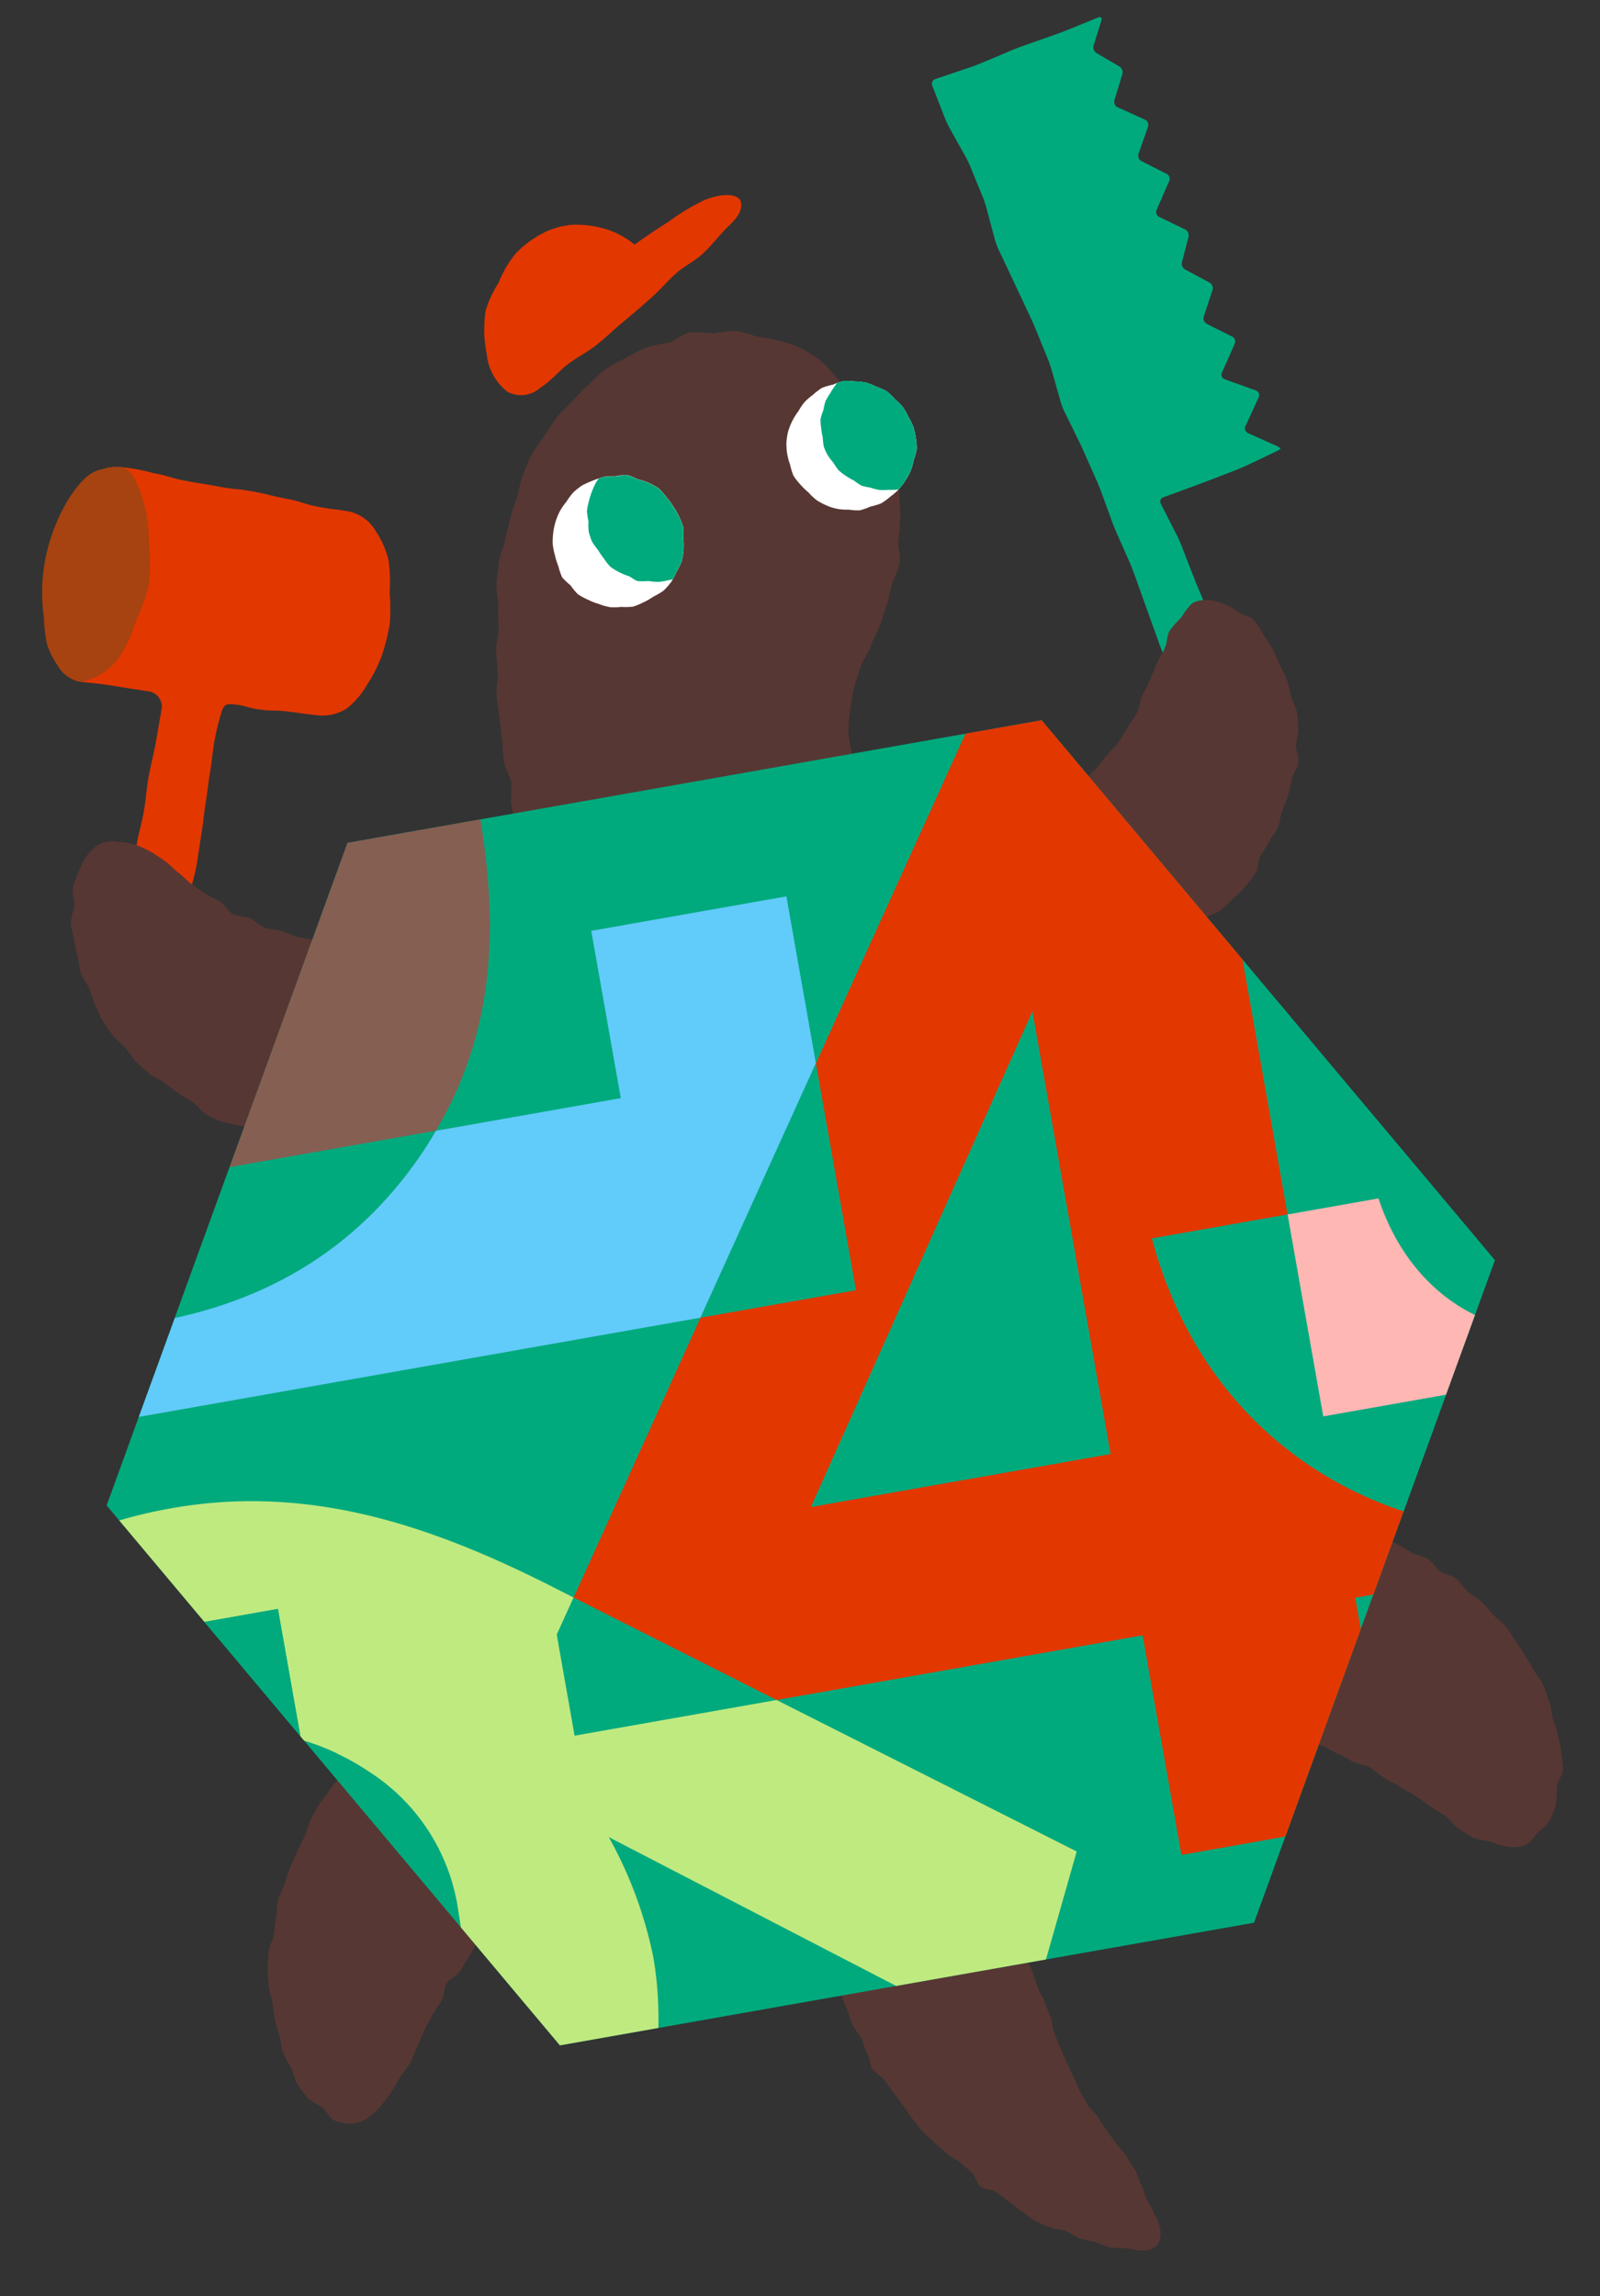 <svg xmlns="http://www.w3.org/2000/svg" xmlns:xlink="http://www.w3.org/1999/xlink" width="142.019" height="203.786" viewBox="0 0 142.019 203.786">
  <rect x="0" y="0" width="142.019" height="203.786" fill="#333333" stroke="none"/>
  <defs>
    <clipPath id="clip-path">
      <path id="パス_17725" data-name="パス 17725" d="M123.9,15.713a5.875,5.875,0,0,0-1.008.151,6.388,6.388,0,0,0-1,.244,6.035,6.035,0,0,0-.907.486,5.686,5.686,0,0,0-.745.7,5.884,5.884,0,0,0-.716.72,5.825,5.825,0,0,0-.547.857,5.683,5.683,0,0,0-.381.946,5.5,5.5,0,0,0-.221.992,5.723,5.723,0,0,0,.023,1.012,5.759,5.759,0,0,0,.13,1,6.419,6.419,0,0,0,.153,1.019,5.84,5.84,0,0,0,.613.83,5.847,5.847,0,0,0,.505.894,6,6,0,0,0,.805.64,6.086,6.086,0,0,0,.867.532,5.878,5.878,0,0,0,.917.449,2346.548,2346.548,0,0,1,2.031.317,5.938,5.938,0,0,0,1.006-.224,5.848,5.848,0,0,0,.958-.344,5.836,5.836,0,0,0,.965-.364,5.814,5.814,0,0,0,.807-.646,6.15,6.15,0,0,0,.625-.814,6,6,0,0,0,.609-.824,6.02,6.02,0,0,0,.329-.971,5.924,5.924,0,0,0,.159-1,5.942,5.942,0,0,0,.164-1.01,6.424,6.424,0,0,0-.211-1,5.569,5.569,0,0,0-.35-.948,5.745,5.745,0,0,0-.443-.907,6,6,0,0,0-.53-.876,5.963,5.963,0,0,0-.8-.64,6.062,6.062,0,0,0-.89-.486,6.027,6.027,0,0,0-.878-.54,2,2,0,0,0-.611-.056,3.129,3.129,0,0,1-.42-.017,7.014,7.014,0,0,0-.936-.126l-.075,0" transform="translate(-118.362 -15.711)" fill="none"/>
    </clipPath>
    <clipPath id="clip-path-2">
      <path id="パス_17728" data-name="パス 17728" d="M133.994,13.6a5.845,5.845,0,0,0-1,.112,5.935,5.935,0,0,0-.888.466,5.619,5.619,0,0,0-.849.509,5.444,5.444,0,0,0-.687.712,5.728,5.728,0,0,0-.667.735,6.131,6.131,0,0,0-.526.853,5.832,5.832,0,0,0-.327.954,5.94,5.94,0,0,0-.108,1,5.812,5.812,0,0,0,.087,1,5.693,5.693,0,0,0,.124,1,5.794,5.794,0,0,0,.47.89,5.746,5.746,0,0,0,.578.805,5.867,5.867,0,0,0,.592.8,5.555,5.555,0,0,0,1.675,1.081,5.622,5.622,0,0,0,.969.242,5.683,5.683,0,0,0,.975.24,5.957,5.957,0,0,0,.99-.168,5.754,5.754,0,0,0,.992-.114,5.376,5.376,0,0,0,.894-.445,4.642,4.642,0,0,0,1.575-1.184,5.8,5.8,0,0,0,.617-.772,5.633,5.633,0,0,0,.429-.894,5.776,5.776,0,0,0,.429-.909,5.909,5.909,0,0,0,.091-1,5.569,5.569,0,0,0-.052-1,5.5,5.5,0,0,0-.282-.954,5.718,5.718,0,0,0-.327-.934,5.571,5.571,0,0,0-.576-.805,5.49,5.49,0,0,0-.582-.812,5.822,5.822,0,0,0-.832-.555,5.618,5.618,0,0,0-.849-.526,5.648,5.648,0,0,0-.958-.277,5.712,5.712,0,0,0-.985-.207l-.056,0a7.894,7.894,0,0,0-.938.153" transform="translate(-128.942 -13.448)" fill="none"/>
    </clipPath>
    <clipPath id="clip-path-3">
      <path id="パス_17753" data-name="パス 17753" d="M123.651,29.245,92.373,83.417l31.278,54.172H186.2l31.278-54.172L186.2,29.245Z" transform="translate(-92.373 -29.245)" fill="none"/>
    </clipPath>
  </defs>
  <g id="character" transform="matrix(0.985, -0.174, 0.174, 0.985, -101.483, 36.687)">
    <g id="グループ_681" data-name="グループ 681" transform="translate(98.213 0)">
      <g id="グループ_692" data-name="グループ 692">
        <path id="パス_17713" data-name="パス 17713" d="M152.679,3.1a.615.615,0,0,1-.143-.712L153.6.327c.116-.228.008-.368-.242-.315l-2.948.631c-.251.054-.66.132-.913.174l-3.116.513c-.253.041-.662.12-.911.176l-3.087.7c-.248.058-.658.135-.911.172l-3.289.5a.44.44,0,0,0-.368.524l.609,3.053a8.254,8.254,0,0,0,.242.894l.977,2.815c.083.24.195.642.248.892l.627,2.886a9.157,9.157,0,0,1,.139.917l.257,2.969a6.462,6.462,0,0,0,.164.911l.78,2.855c.068.246.178.65.244.9l.77,2.855c.066.246.164.652.217.9l.623,2.888c.054.25.118.662.145.917l.3,2.96a5.873,5.873,0,0,0,.176.909l.822,2.836c.07.246.18.65.24.9l.712,2.873c.06.246.147.656.193.907l.515,2.907c.046.253.132.66.193.909l.706,2.871c.062.248.147.656.19.909l.5,2.921c.043.25.114.662.157.915l.5,2.915c.043.25.126.66.184.909l.679,2.886c.058.248.164.652.232.9l.8,2.867c.068.246.166.652.215.9l.561,2.828a.478.478,0,0,0,.547.375l3.573-.629a.473.473,0,0,0,.381-.54l-.5-2.989c-.043-.25-.124-.66-.182-.909l-.7-3.033c-.058-.248-.139-.658-.178-.911l-.489-3.072c-.039-.253-.12-.662-.178-.911L153.3,51.41c-.058-.248-.145-.656-.195-.907l-.607-3.064c-.05-.25-.151-.654-.226-.9l-.936-3.076a.4.4,0,0,1,.323-.524l2.989-.532c.25-.043.662-.12.913-.17l2.9-.565c.25-.05.656-.145.9-.211l2.855-.783c.246-.068.441-.159.433-.2a1.481,1.481,0,0,0-.4-.344l-2.2-1.491a.461.461,0,0,1-.122-.642l1.617-2.345a.425.425,0,0,0-.141-.615l-2.563-1.468a.428.428,0,0,1-.143-.617l1.569-2.329a.493.493,0,0,0-.112-.662l-2.023-1.505a.556.556,0,0,1-.153-.687l1.174-2.18a.574.574,0,0,0-.145-.7l-1.921-1.513a.616.616,0,0,1-.17-.708l.965-2.1a.588.588,0,0,0-.182-.694l-2.074-1.5a.488.488,0,0,1-.12-.658l1.546-2.325a.5.5,0,0,0-.114-.665l-2.006-1.505a.544.544,0,0,1-.143-.683l1.25-2.213a.518.518,0,0,0-.155-.667l-2.194-1.5a.542.542,0,0,1-.174-.675l1.093-2.157a.617.617,0,0,0-.143-.714Z" transform="translate(-49.594 0)" fill="#00aa7d"/>
        <path id="パス_17714" data-name="パス 17714" d="M123.947,19.247c-1.391-.559-1.43-.453-2.834-.981s-1.339-.7-2.745-1.232-1.381-.607-2.786-1.137-1.451-.406-2.857-.938-1.422-.495-2.832-1.023-1.358-.673-2.768-1.2a17.066,17.066,0,0,0-2.838-1.047.53.53,0,0,0-.615.611,9.539,9.539,0,0,1,.627,1.9,14.3,14.3,0,0,1-.2,2.488,17.037,17.037,0,0,1-.137,2.49,20.451,20.451,0,0,1-.716,2.4,19.456,19.456,0,0,1-1.385,2.944,16.561,16.561,0,0,1-1.793,2.708,9.486,9.486,0,0,1-2.532,2c-.193.112-.445.468-.012.621.176.062,1.54.4,2.942.9,1.076.387,2.217.754,2.913,1a1.362,1.362,0,0,1,.783,1.855c-.081.224-.474,1.317-1.031,2.853-.306.838-.754,1.782-1.13,2.817-.335.921-.58,1.929-.934,2.9s-.822,1.9-1.157,2.822c-.379,1.045-.741,2.023-1.05,2.865-.617,1.7-2.1,1.878-1.01,2.923.975.94,1.3.464,2.579.917s1.226,1.041,2.577,1,.323-1.166.859-2.693c.259-.739.708-1.546,1.035-2.476.282-.805.559-1.669.865-2.542.3-.843.526-1.727.824-2.569.308-.874.551-1.758.838-2.561.331-.934.567-1.824.832-2.565a21.587,21.587,0,0,1,1.058-2.463c.327-.683.518-.853,1.19-.669,1.2.329,1.145.534,2.337.9s1.24.232,2.435.607,1.188.385,2.389.741a3.952,3.952,0,0,0,2.762-.135,7.543,7.543,0,0,0,2.176-1.824,12.4,12.4,0,0,0,1.693-2.281,18.229,18.229,0,0,0,1.157-2.6,16.56,16.56,0,0,0,.478-2.778,13.93,13.93,0,0,0,.4-2.776,7.983,7.983,0,0,0-.644-2.726,3.692,3.692,0,0,0-1.747-2.035" transform="translate(-92.951 12.494)" fill="#e33700"/>
        <path id="パス_17715" data-name="パス 17715" d="M137.413,40.095c.526-.114,1.252-.052,1.733-.211a14.177,14.177,0,0,0,1.5-.507,13.478,13.478,0,0,0,1.344-.838,14.223,14.223,0,0,0,1.18-1.041c.414-.327.869-.6,1.24-.954s.708-.772,1.047-1.163.749-.743,1.062-1.155.437-.977.727-1.4.65-.828.925-1.261c.288-.449.565-.892.836-1.323.288-.455.679-.824.958-1.242.3-.453.375-1.05.681-1.443a9.7,9.7,0,0,1,1.246-.994,5.876,5.876,0,0,1,1.163-1.068,2.492,2.492,0,0,1,1.507,0,3.684,3.684,0,0,1,1.323.592,6.2,6.2,0,0,1,1.114.946c.331.333.921.495,1.226.925a13.572,13.572,0,0,1,.578,1.414,12.754,12.754,0,0,1,.576,1.373,14.033,14.033,0,0,1,.35,1.445,13.819,13.819,0,0,1,.4,1.433c.077.482.1.969.126,1.48.029.489.267.981.25,1.493-.017.489-.052,1-.116,1.5-.06.484-.354.94-.462,1.441-.1.478.083,1.045-.066,1.534-.145.468-.627.83-.816,1.306-.18.455-.362.911-.586,1.37-.213.441-.493.845-.749,1.288-.244.424-.352.938-.636,1.364-.273.406-.689.716-1,1.124-.3.389-.638.743-.971,1.132-.317.373-.337,1.027-.691,1.4-.377.4-.778.751-1.145,1.07a11.391,11.391,0,0,1-1.308.865,9.42,9.42,0,0,1-1.327.853,6.377,6.377,0,0,1-1.555.294,5.151,5.151,0,0,1-1.524-.224,5.781,5.781,0,0,1-1.544-.135,7.452,7.452,0,0,1-1.368-.754,10.008,10.008,0,0,1-1.186-1.012,14.487,14.487,0,0,1-.992-1.2c-.323-.4-.58-.847-.874-1.275s-.636-.82-.9-1.261-.563-.882-.8-1.331c-.244-.472-.607-.88-.816-1.331-.228-.5-.439-.983-.621-1.428-.219-.536-.025-1.174-.178-1.592-.327-.9-1.23-.814-.869-1.5" transform="translate(-50.102 27.145)" fill="#573733"/>
        <path id="パス_17716" data-name="パス 17716" d="M119.235,39.516a13.535,13.535,0,0,1-1.447-.091,14.287,14.287,0,0,1-1.511-.253,13.809,13.809,0,0,1-1.447-.491,14.286,14.286,0,0,1-1.31-.791c-.464-.224-1-.273-1.433-.536s-.72-.743-1.124-1.043-1.056-.306-1.439-.633-.551-.915-.915-1.263-.845-.6-1.192-.954-.737-.716-1.079-1.081-.621-.826-.961-1.186c-.358-.381-.619-.843-.965-1.188-.375-.373-.749-.737-1.118-1.052a9.809,9.809,0,0,0-1.275-.869,5.486,5.486,0,0,0-1.451-.491,2.631,2.631,0,0,0-1.551-.118,3.942,3.942,0,0,0-1.352.83,6.354,6.354,0,0,0-.948,1.246,8.742,8.742,0,0,0-.768,1.358c-.186.451-.021,1.045-.155,1.567a11.738,11.738,0,0,0-.578,1.449c-.066.491.035,1.016.021,1.546-.014.5.014,1.006.05,1.532.035.5-.027,1.023.058,1.542.079.495.358.956.486,1.468.122.486.093,1.027.261,1.526.159.474.209,1.014.414,1.5.2.462.42.94.66,1.408.23.445.633.816.9,1.267.259.431.42.944.72,1.375.286.414.627.809.952,1.223.311.4.828.629,1.176,1.023s.677.749,1.043,1.124.764.665,1.149,1.021c.368.342.551.909.952,1.246a5.417,5.417,0,0,0,1.273.89,9.257,9.257,0,0,0,2.138.814,4.66,4.66,0,0,0,1.462-.412c.458-.155.352-.878.8-1.153a10.836,10.836,0,0,0,1.2-.919,14.649,14.649,0,0,0,1.174-.967c.344-.352.524-.869.855-1.261s.693-.727,1-1.132.6-.812.882-1.226.673-.774.94-1.194.308-1.006.559-1.43c.267-.449.737-.762.971-1.184.261-.47.342-1,.559-1.418.263-.505.673-.869.861-1.259.414-.845.859-.7.495-1.358" transform="translate(-95.194 29.32)" fill="#573733"/>
        <path id="パス_17717" data-name="パス 17717" d="M117.592,11.1A9.791,9.791,0,0,1,119.137,8.9a9.737,9.737,0,0,1,1.946-2.292,9.217,9.217,0,0,1,2.542-1.31,6.756,6.756,0,0,1,2.89-.321,9.2,9.2,0,0,1,2.795.869,7.655,7.655,0,0,1,2.3,1.82c1.168-.571,2.25-1.037,3.358-1.491a18.812,18.812,0,0,1,3.5-1.337c1.981-.391,3.225.1,3.085.946-.135.812-.795,1.275-1.476,1.737-.863.586-1.735,1.4-2.613,1.969s-1.82.8-2.708,1.35-1.739,1.275-2.637,1.809-1.791,1.079-2.7,1.594-1.776,1.112-2.7,1.609-1.894.772-2.824,1.252c-.733.379-1.735,1.2-2.762,1.633a2.571,2.571,0,0,1-2.913-.186A4.826,4.826,0,0,1,117,14.978a11.081,11.081,0,0,1,.588-3.879" transform="translate(-71.854 5.035)" fill="#e33700"/>
        <path id="パス_17718" data-name="パス 17718" d="M106.054,22.65a17.793,17.793,0,0,0,.689-3.6,15.2,15.2,0,0,0,.224-3.445c-.219-1.9-.371-3.424-1.58-3.855a3.767,3.767,0,0,0-1.058-.126,4.7,4.7,0,0,0-.557.056c-1.159,0-2.236.849-3.439,2.176a16.3,16.3,0,0,0-3.093,5.405,15.651,15.651,0,0,0-.809,4.449,15.1,15.1,0,0,0-.149,2.321,6.932,6.932,0,0,0,.6,2.083,2.927,2.927,0,0,0,1.536,1.718,2.18,2.18,0,0,0,.4.1,2.919,2.919,0,0,0,.437-.052,5.391,5.391,0,0,0,3.658-2.1,12.58,12.58,0,0,0,1.5-2.325,17.061,17.061,0,0,0,1.64-2.805" transform="translate(-94.049 12.432)" fill="#a64310"/>
        <path id="パス_17719" data-name="パス 17719" d="M120.108,88.626c.1.466.18.925.294,1.379s.11.948.24,1.4.412.861.557,1.306.116.961.277,1.4.041,1.008.217,1.441.7.739.89,1.166.41.853.617,1.273.408.855.629,1.267.373.88.609,1.284.422.859.673,1.252.6.743.869,1.128.6.737.882,1.112.72.638,1.012,1,.6.729.9,1.081.244,1.062.563,1.4.975.383,1.306.712.615.729.956,1.043.617.741.971,1.041.638.739,1,1.023c.383.3.811.528,1.186.793.4.284.95.308,1.335.555.414.265.731.648,1.126.874.429.246.894.373,1.3.571.451.222.826.538,1.236.7a11,11,0,0,0,1.391.3,9.205,9.205,0,0,0,1.352.462,2.009,2.009,0,0,0,1.447-.306,2.29,2.29,0,0,0,.435-1.375,4.964,4.964,0,0,0-.292-1.356,11.491,11.491,0,0,0-.41-1.325c-.141-.414-.093-.927-.282-1.4-.168-.412-.122-.944-.317-1.4-.176-.414-.333-.861-.528-1.31-.18-.418-.476-.8-.667-1.25-.178-.42-.458-.814-.642-1.263-.174-.424-.377-.851-.553-1.3-.168-.429-.542-.793-.71-1.246-.159-.433-.317-.882-.474-1.337-.151-.437-.209-.917-.356-1.375-.141-.441-.238-.907-.373-1.368-.128-.445-.207-.913-.329-1.377s-.195-.915-.3-1.383c-.106-.451.021-.958-.077-1.426s-.182-.911-.267-1.381-.313-.894-.383-1.366-.157-.921-.215-1.4-.317-.909-.362-1.385-.019-.94-.05-1.418-.25-.929-.269-1.406.273-.95.265-1.428a6.692,6.692,0,0,0-.114-1.428,7.455,7.455,0,0,0-.474-1.354,8.782,8.782,0,0,0-.665-1.275c-.263-.385-.818-.547-1.141-.9a10.642,10.642,0,0,0-.942-1.039c-.358-.3-.578-.809-.975-1.07a13.263,13.263,0,0,0-1.341-.526,12.956,12.956,0,0,0-1.273-.627,12.821,12.821,0,0,0-1.319-.592c-.464-.11-1,.193-1.464.149s-.948-.42-1.414-.391-.869.557-1.321.673a6.532,6.532,0,0,0-1.379.269,5.921,5.921,0,0,0-1.118.84,5.991,5.991,0,0,0-1.041.95,7.569,7.569,0,0,0-.565,1.294,7.928,7.928,0,0,0-.633,1.265,11.792,11.792,0,0,0-.118,1.414,13.231,13.231,0,0,0-.106,1.4c-.014.449-.019.909,0,1.4.021.451.087.909.143,1.4.05.451.186.9.269,1.381.077.451.2.9.3,1.375" transform="translate(-69.313 80.221)" fill="#573733"/>
        <path id="パス_17720" data-name="パス 17720" d="M138.248,82.144c.538.012,1.041.072,1.551.128.534.058,1.025.267,1.528.368.526.106,1.062.089,1.557.236.511.153,1.081.137,1.561.329s.987.422,1.449.654.832.691,1.275.961.826.652,1.252.952.977.451,1.383.776.706.8,1.1,1.143.843.642,1.217,1,.83.665,1.2,1.027.756.745,1.12,1.11.789.708,1.155,1.064c.389.377.569.952.948,1.292.408.362.772.766,1.174,1.068a10.048,10.048,0,0,0,1.48.621,6.8,6.8,0,0,0,1.4.71,3.243,3.243,0,0,0,1.563.139c.474-.114.841-.573,1.275-.9a5.615,5.615,0,0,0,1.267-.9,8.57,8.57,0,0,0,.787-1.341,12.5,12.5,0,0,0,.327-1.517c.157-.464.691-.853.8-1.373.1-.482.075-1.023.126-1.548.046-.493-.037-1.016-.039-1.542,0-.5-.132-1-.18-1.522-.046-.495.033-1.021-.058-1.536-.087-.491-.126-1.012-.259-1.519-.124-.482-.414-.934-.582-1.428q-.239-.708-.54-1.43c-.193-.462-.381-.936-.615-1.4-.221-.447-.35-.963-.613-1.416-.25-.433-.631-.8-.919-1.236-.275-.418-.511-.88-.82-1.3s-.718-.725-1.05-1.126-.47-.936-.82-1.321-.923-.52-1.29-.89-.513-.927-.9-1.281-.93-.478-1.327-.816c-.381-.327-.758-.667-1.168-.99a5.961,5.961,0,0,0-1.283-.762,4.867,4.867,0,0,0-1.418-.466,5.357,5.357,0,0,0-1.546-.182,7.061,7.061,0,0,0-1.387.7,9.232,9.232,0,0,0-1.464.522c-.408.275-.538.942-.934,1.281-.375.321-.99.4-1.352.774s-.557.857-.89,1.246-.611.8-.921,1.2-.7.737-1,1.151-.7.76-.975,1.18-.561.861-.82,1.286c-.269.443-.47.919-.714,1.346-.261.46-.356.99-.584,1.416-.257.476-.667.838-.878,1.257-.261.511-.495.971-.681,1.36-.408.857-.853.785-.468,1.439" transform="translate(-49.277 70.581)" fill="#573733"/>
        <path id="パス_17721" data-name="パス 17721" d="M123.02,83.285c-.518.1-1.037.211-1.522.342-.505.137-1.048.141-1.522.311-.491.178-.876.6-1.331.812-.474.217-1.064.2-1.5.453s-.671.869-1.089,1.157-1.048.315-1.443.633-.646.83-1.019,1.176-.656.791-1.008,1.159-1.029.458-1.362.843-.381,1.027-.7,1.424-.739.731-1.043,1.137-.652.805-.948,1.213-.551.882-.847,1.288c-.311.424-.547.89-.849,1.29-.319.42-.774.716-1.093,1.1-.34.408-.66.8-1.006,1.155a10.962,10.962,0,0,1-1.114,1.054,6.98,6.98,0,0,1-1.286.851,2.874,2.874,0,0,1-1.54.29,3.786,3.786,0,0,1-1.5-.538c-.393-.257-.5-.911-.863-1.323-.317-.358-.828-.6-1.108-1.062a11.022,11.022,0,0,1-.714-1.36c-.193-.449-.128-1.008-.282-1.517a14.952,14.952,0,0,1-.472-1.445c-.1-.486,0-1-.05-1.526-.054-.495-.145-.981-.157-1.507-.012-.5.019-.992.048-1.513.025-.5-.116-1.014-.052-1.532.062-.5.058-1.014.157-1.526.1-.491.222-.99.356-1.493.128-.484.557-.882.72-1.377.157-.474.261-.967.455-1.449.186-.466.2-1.01.424-1.48.211-.453.569-.843.816-1.3s.46-.9.729-1.341c.259-.429.567-.832.857-1.263s.582-.818.892-1.236c.3-.4.441-.936.768-1.339s.613-.812.956-1.2.747-.694,1.105-1.068.735-.7,1.108-1.058.834-.588,1.217-.936.646-.8,1.041-1.134a8.007,8.007,0,0,1,1.192-1.081,5.2,5.2,0,0,1,1.557-.5,4.726,4.726,0,0,1,1.586.313,5.551,5.551,0,0,1,1.4.656,8.042,8.042,0,0,1,1.433.665,13.317,13.317,0,0,1,1.019,1.2c.354.364.77.691,1.105,1.108.321.4.725.758,1.027,1.19s.592.865.872,1.31.6.867.855,1.321.213,1.081.451,1.538.4.975.621,1.433c.236.489.76.822.965,1.277.228.507.3,1.048.491,1.495.228.544.294,1.085.455,1.5.354.909,1.089.712.739,1.412" transform="translate(-94.721 71.539)" fill="#573733"/>
        <path id="パス_17722" data-name="パス 17722" d="M115.449,58.541c-.669-.72-.259-.669-.368-1.913-.05-.553.2-1.234.151-1.983-.041-.6-.008-1.255-.043-1.96-.031-.617-.433-1.259-.453-1.948-.019-.627-.043-1.288-.05-1.967-.008-.636.315-1.292.321-1.965.006-.642-.335-1.3-.317-1.973.019-.644.157-1.3.19-1.96.033-.646.058-1.3.108-1.965s.031-1.31.1-1.967.36-1.277.443-1.929.1-1.308.2-1.956.426-1.252.549-1.9.18-1.3.327-1.934.008-1.352.178-1.981.354-1.275.553-1.9.636-1.176.867-1.782.52-1.2.789-1.8.6-1.166.907-1.737.476-1.244.828-1.789.662-1.157,1.062-1.669a19.421,19.421,0,0,1,1.381-1.418c.48-.5.913-1.035,1.408-1.476.518-.46,1.1-.824,1.635-1.221.553-.414,1.1-.83,1.662-1.178.588-.362,1.13-.809,1.727-1.1a19.018,19.018,0,0,1,1.94-.667,18.5,18.5,0,0,1,1.946-.613,17.351,17.351,0,0,1,2.045-.062c.681-.083,1.331-.576,2-.578a16.773,16.773,0,0,1,2.016.449,16.358,16.358,0,0,1,2.052.112,15.831,15.831,0,0,1,1.853.888,11.863,11.863,0,0,1,3.7,1.735,15.514,15.514,0,0,1,1.5,1.408,16.36,16.36,0,0,1,1.1,1.735,15.541,15.541,0,0,1,1.079,1.691A16.123,16.123,0,0,1,151.888,20a16.923,16.923,0,0,1,.961,1.822,20.337,20.337,0,0,1,.106,2.07c.122.677.486,1.294.538,1.923a16.942,16.942,0,0,1-.157,1.987,16.064,16.064,0,0,1-.265,1.948,15.89,15.89,0,0,1-.5,1.89c-.176.646.01,1.4-.226,2s-.7,1.143-.994,1.729-.5,1.23-.826,1.8-.619,1.172-.956,1.735-.766,1.079-1.1,1.644-.861,1.031-1.176,1.611-.623,1.176-.9,1.776-.458,1.248-.671,1.878a16.774,16.774,0,0,0-.5,1.923,16.893,16.893,0,0,0,.017,1.991,14.755,14.755,0,0,0-.383,1.971c.033.629.515,1.236.627,1.915a5.932,5.932,0,0,1-.337,2.025,4.223,4.223,0,0,1-.716,1.805,5.368,5.368,0,0,1-1.267,1.573,8.883,8.883,0,0,1-1.8,1,17.412,17.412,0,0,1-2.054.155,18.963,18.963,0,0,1-1.923.714c-.648.077-1.339.006-2.025.041-.658.033-1.335-.029-2.016-.029-.665,0-1.337-.025-2.012-.052s-1.331-.215-2-.265-1.362.118-2.023.052c-.679-.068-1.317-.408-1.971-.491-.683-.085-1.4.195-2.045.1-.691-.1-1.306-.532-1.938-.638-.708-.118-1.408-.033-2.018-.147-.747-.139-1.435-.166-2-.279-1.234-.255-1.211.1-1.9-.638" transform="translate(-74.336 10.978)" fill="#573733"/>
        <path id="パス_17723" data-name="パス 17723" d="M129.835,20.3a6.036,6.036,0,0,1,.209,1,5.77,5.77,0,0,1-.161,1.01,5.722,5.722,0,0,1-.159,1,6.02,6.02,0,0,1-.329.971,6,6,0,0,1-.609.824,5.978,5.978,0,0,1-.625.814,5.939,5.939,0,0,1-.807.646,5.831,5.831,0,0,1-.965.362,5.779,5.779,0,0,1-.956.346,5.96,5.96,0,0,1-1.008.224,5.88,5.88,0,0,1-1.021-.159,5.643,5.643,0,0,1-1.01-.157,5.71,5.71,0,0,1-.917-.451,5.89,5.89,0,0,1-.867-.53,6,6,0,0,1-.805-.64,6.051,6.051,0,0,1-.505-.894,5.672,5.672,0,0,1-.611-.83,6.182,6.182,0,0,1-.155-1.021,5.71,5.71,0,0,1-.13-1,5.732,5.732,0,0,1-.023-1.012,6.206,6.206,0,0,1,.6-1.938,6,6,0,0,1,.547-.857,5.884,5.884,0,0,1,.716-.72,5.686,5.686,0,0,1,.745-.7,5.853,5.853,0,0,1,.907-.486,11.213,11.213,0,0,1,2.006-.4,5.663,5.663,0,0,1,1.01.124,6.033,6.033,0,0,1,1.031.07,6.347,6.347,0,0,1,.878.542,5.767,5.767,0,0,1,.89.484,5.978,5.978,0,0,1,.8.642,6.077,6.077,0,0,1,.53.876,5.723,5.723,0,0,1,.443.9,5.7,5.7,0,0,1,.35.948" transform="translate(-70.401 16.812)" fill="#fff"/>
      </g>
    </g>
    <g id="グループ_683" data-name="グループ 683" transform="translate(146.173 32.524)">
      <g id="グループ_682" data-name="グループ 682" clip-path="url(#clip-path)">
        <path id="パス_17724" data-name="パス 17724" d="M131.51,19.537a6.289,6.289,0,0,1,.286.886,5.994,5.994,0,0,1-.174.915,5.588,5.588,0,0,1-.159.892,5.734,5.734,0,0,1-.234.88,5.938,5.938,0,0,1-.431.809,5.871,5.871,0,0,1-.542.737,5.786,5.786,0,0,1-.658.636,5.945,5.945,0,0,1-.772.491,5.984,5.984,0,0,1-.78.495,6.169,6.169,0,0,1-.882.282,5.786,5.786,0,0,1-.923.064,6.194,6.194,0,0,1-.919,0,5.927,5.927,0,0,1-.884-.238,6.042,6.042,0,0,1-.919-.155c-.282-.122-.474-.412-.733-.576a6.078,6.078,0,0,1-.77-.493,5.857,5.857,0,0,1-.687-.615,6.008,6.008,0,0,1-.435-.816,5.841,5.841,0,0,1-.373-.826,5.834,5.834,0,0,1-.4-.834,5.869,5.869,0,0,1-.135-.917,5.913,5.913,0,0,1,.137-.915,5.983,5.983,0,0,1,.029-.927,5.825,5.825,0,0,1,.342-.861,6.975,6.975,0,0,1,.963-1.573,5.955,5.955,0,0,1,.718-.582,5.781,5.781,0,0,1,.735-.547,5.8,5.8,0,0,1,.855-.329,5.992,5.992,0,0,1,.859-.292,6.113,6.113,0,0,1,.894-.242,6.32,6.32,0,0,1,.929.01,6.051,6.051,0,0,1,.892.244,5.772,5.772,0,0,1,.861.311,5.657,5.657,0,0,1,.8.443,4.774,4.774,0,0,1,1.445,1.13,6.154,6.154,0,0,1,.495.78,5.916,5.916,0,0,1,.435.816,6.447,6.447,0,0,1,.141.915" transform="translate(-116.628 -16.606)" fill="#00aa7d"/>
      </g>
    </g>
    <g id="グループ_685" data-name="グループ 685" transform="translate(168.076 27.84)">
      <g id="グループ_691" data-name="グループ 691">
        <path id="パス_17726" data-name="パス 17726" d="M140.1,17.565a5.85,5.85,0,0,1,.28.952,5.592,5.592,0,0,1,.05,1,5.516,5.516,0,0,1-.089,1,5.776,5.776,0,0,1-.429.909,5.8,5.8,0,0,1-.429.892,5.4,5.4,0,0,1-.619.774,5.6,5.6,0,0,1-.722.677,5.725,5.725,0,0,1-.849.509,5.728,5.728,0,0,1-.9.443,5.754,5.754,0,0,1-.992.114,5.994,5.994,0,0,1-.99.168,5.753,5.753,0,0,1-.977-.24,4.249,4.249,0,0,1-1.855-.706,5.8,5.8,0,0,1-.787-.617,5.763,5.763,0,0,1-.592-.805,5.726,5.726,0,0,1-.578-.8,5.985,5.985,0,0,1-.472-.89,5.706,5.706,0,0,1-.12-1,5.819,5.819,0,0,1-.089-1,5.964,5.964,0,0,1,.108-1,5.872,5.872,0,0,1,.325-.952,5.792,5.792,0,0,1,.53-.853,5.29,5.29,0,0,1,.665-.735,5.584,5.584,0,0,1,.687-.712,5.62,5.62,0,0,1,.849-.509,5.646,5.646,0,0,1,.888-.464,5.648,5.648,0,0,1,1-.114,5.767,5.767,0,0,1,1-.151,5.708,5.708,0,0,1,.981.207,5.8,5.8,0,0,1,.961.275,6.052,6.052,0,0,1,.851.528,5.907,5.907,0,0,1,.83.553,6.155,6.155,0,0,1,.584.814,5.548,5.548,0,0,1,.571.805,5.729,5.729,0,0,1,.331.934" transform="translate(-128.942 -13.448)" fill="#fff"/>
      </g>
    </g>
    <g id="グループ_687" data-name="グループ 687" transform="translate(168.076 27.839)">
      <g id="グループ_686" data-name="グループ 686" clip-path="url(#clip-path-2)">
        <path id="パス_17727" data-name="パス 17727" d="M141.666,16.907a5.863,5.863,0,0,1,.244.774,5.976,5.976,0,0,1,.172.807,5.737,5.737,0,0,1-.139.816,5.555,5.555,0,0,1-.116.812,5.673,5.673,0,0,1-.251.785,5.711,5.711,0,0,1-.4.722,5.818,5.818,0,0,1-.536.621,5.648,5.648,0,0,1-.617.53,5.522,5.522,0,0,1-.6.544,5.924,5.924,0,0,1-.718.381,5.639,5.639,0,0,1-.727.383,5.458,5.458,0,0,1-.818.089,5.763,5.763,0,0,1-.805.182,5.649,5.649,0,0,1-.816-.116,5.891,5.891,0,0,1-.809-.132,5.72,5.72,0,0,1-.743-.342,5.765,5.765,0,0,1-.756-.317,5.9,5.9,0,0,1-.59-.571,5.733,5.733,0,0,1-.621-.52,5.908,5.908,0,0,1-.553-.607,6.1,6.1,0,0,1-.34-.745,5.68,5.68,0,0,1-.375-.733,5.925,5.925,0,0,1-.209-.8,6.146,6.146,0,0,1,.052-.826,5.612,5.612,0,0,1,.006-.814,5.974,5.974,0,0,1,.081-.822,5.739,5.739,0,0,1,.383-.733,5.916,5.916,0,0,1,.325-.751,5.606,5.606,0,0,1,.532-.623,6.024,6.024,0,0,1,.555-.594,5.7,5.7,0,0,1,.607-.555,5.859,5.859,0,0,1,.778-.275c.242-.116.441-.358.7-.439A5.86,5.86,0,0,1,135.4,13a5.531,5.531,0,0,1,.8-.068,5.892,5.892,0,0,1,.809-.017,5.727,5.727,0,0,1,.8.164,5.515,5.515,0,0,1,.768.265,5.833,5.833,0,0,1,.72.381,6.176,6.176,0,0,1,.631.509,5.978,5.978,0,0,1,.654.5,6.007,6.007,0,0,1,.513.646,5.551,5.551,0,0,1,.344.745,5.489,5.489,0,0,1,.228.78" transform="translate(-127.234 -14.027)" fill="#00aa7d"/>
      </g>
    </g>
    <g id="グループ_689" data-name="グループ 689" transform="translate(92.373 60.541)">
      <g id="グループ_688" data-name="グループ 688" clip-path="url(#clip-path-3)">
        <rect id="長方形_920" data-name="長方形 920" width="437.153" height="437.153" transform="translate(-191.227 -27.85)" fill="#00aa7d"/>
        <path id="パス_17729" data-name="パス 17729" d="M188.925,142.393H178.169a18.387,18.387,0,0,1-13.27,4.964c-5.809,0-9.732-1.884-13.657-5.652-3.615-3.455-5.656-7.537-5.656-13.661,0-5.182,1.257-9.579,5.024-13.5,3.455-3.612,8.165-5.811,14.446-5.811a20,20,0,0,1,6.281.975v-2.8h24.5A36.865,36.865,0,0,0,163.33,88.318c-10.99,0-19.94,4.4-25.121,9.893-5.968,6.124-8.951,15.387-8.951,23.08a27.48,27.48,0,0,0,2.513,11.462L98.639,107.318,90.632,123.8,130.5,153.629v-6.175h17.586V164.4a42.031,42.031,0,0,0,16.346,3.366,39.184,39.184,0,0,0,9.918-1.213c.031-.108.066-.2.1-.311.184-.633.377-1.259.59-1.863-.213.6-.406,1.23-.59,1.863,3.573-12.361,12.837-19.315,23.343-20.786,2.105-5.523,2.753-11.452,2.753-17.729,0-.137,0-.273-.006-.41H188.925Z" transform="translate(-94.236 33.972)" fill="#61cbf9"/>
        <path id="パス_17730" data-name="パス 17730" d="M110.41,74.87h18.2L112.454,62.782l-2.043,2.981Z" transform="translate(-73.07 6.645)" fill="#00aa7d"/>
        <path id="パス_17731" data-name="パス 17731" d="M179.749,34.775H162.163V49.848H145.5c-.619.725-1.265,1.443-1.971,2.149C137.872,57.648,129.865,62.2,118.088,62.2c-12.23,0-22.136-5.378-31.537-12.355H75.018V70.262h90.723l14.009-20.443Z" transform="translate(-110.946 -23.327)" fill="#61cbf9"/>
        <path id="パス_17732" data-name="パス 17732" d="M132.851,42.043,118.842,62.484h14.009Z" transform="translate(-64.047 -15.549)" fill="#00aa7d"/>
        <path id="パス_17733" data-name="パス 17733" d="M101.313,47.5,68.182,22.065,60.175,38.551l41.138,30.777c.373.282.749.559,1.124.836h58.944c6.97-8.142,8.707-17.449,8.707-27.686,0-9.446-1.731-18.522-8.869-26.686H105.367A35.434,35.434,0,0,0,98.8,36.04,27.481,27.481,0,0,0,101.313,47.5M134.6,23.478a18.945,18.945,0,0,1,13.818,5.654,18.731,18.731,0,0,1,5.339,13.659,19.554,19.554,0,0,1-5.182,13.5c-3.612,3.927-8.322,5.811-14.133,5.811s-9.734-1.884-13.659-5.654c-3.612-3.453-5.654-7.537-5.654-13.661,0-5.182,1.257-9.577,5.024-13.5,3.455-3.61,8.165-5.809,14.446-5.809" transform="translate(-126.83 -43.642)" fill="#855f52"/>
        <path id="パス_17734" data-name="パス 17734" d="M137.563,44.2c.706-.706,1.352-1.424,1.971-2.147H80.59c9.4,6.974,19.3,12.353,31.537,12.353,11.775,0,19.782-4.554,25.436-10.206" transform="translate(-104.983 -15.534)" fill="#00aa7d"/>
        <path id="パス_17735" data-name="パス 17735" d="M160.542,112.534v19.784H179.7V112.534h12.247v-4C178.456,104.3,168.811,93.418,167.486,78H179.7V30.738h-7.972c.106-1.079.259-2.126.443-3.151H161.327L140.818,57.513V77.954H126.811L111.4,100.446l16.158,12.088ZM133.535,96.2l27.007-39.884V96.2Z" transform="translate(-72.014 -31.019)" fill="#e33700"/>
        <path id="パス_17736" data-name="パス 17736" d="M140.753,40.209h7.529V43.36h11.183c.47-8.951,7.223-13.661,14.446-13.661,8.322,0,13.818,5.5,13.818,13.818,0,7.223-4.24,14.288-14.29,14.288h-2.826V72.564h2.668c12.719,0,17.431,8.637,17.431,16.331,0,6.306-3.134,12.984-10.212,15.545l18.588,10.85c7.409-5.712,12.036-14.429,12.036-25.767,0-17.271-11.777-23.24-16.015-24.966C206.1,58.433,207.2,48.07,207.2,42.574c0-13.119-7.082-22.739-19.021-26.782H161.436c-10.6,3.666-18.445,12.042-20.683,24.417" transform="translate(-40.599 -43.642)" fill="#ffb7b4"/>
        <path id="パス_17737" data-name="パス 17737" d="M161.828,65.157c-5.188-2.428-8.372-7.262-9.239-13.218h-8.2v18.2h12.247v12.33a41.468,41.468,0,0,0,5.19,1.265Z" transform="translate(-36.706 -4.959)" fill="#ffb7b4"/>
        <path id="パス_17738" data-name="パス 17738" d="M150.7,70.144v-18.2H138.49c1.325,15.419,10.97,26.3,24.461,30.535V70.144Z" transform="translate(-43.021 -4.959)" fill="#00aa7d"/>
        <path id="パス_17739" data-name="パス 17739" d="M148.512,30.738V27.587h-7.529c-.186,1.025-.337,2.072-.445,3.151Z" transform="translate(-40.829 -31.019)" fill="#ffb7b4"/>
        <path id="パス_17740" data-name="パス 17740" d="M121.5,78.247c.472.226.938.472,1.393.741l.1.06c.422.253.84.515,1.252.805.135.093.265.2.4.3.317.234.636.466.944.722q.692.565,1.366,1.209A17.569,17.569,0,0,1,132.6,95.742c0,5.182-1.257,9.577-5.024,13.5-3.455,3.61-8.165,5.809-14.446,5.809A18.945,18.945,0,0,1,99.316,109.4a18.731,18.731,0,0,1-5.339-13.659c0-.712.043-1.4.11-2.062.01-.11.017-.222.029-.331.066-.584.159-1.147.271-1.7.039-.195.079-.387.122-.578.108-.458.226-.9.358-1.333.087-.29.182-.565.282-.843.052-.143.106-.284.159-.424.215-.561.445-1.1.7-1.609H78.252a64.057,64.057,0,0,0-.6,9.187A49.848,49.848,0,0,0,79.114,108.8,35.018,35.018,0,0,1,91.3,116.872a33.964,33.964,0,0,1,9.245,15.973,38.345,38.345,0,0,0,14.313,2.621c10.993,0,19.942-4.4,25.123-9.891,5.966-6.124,8.949-15.545,8.949-22.925A36.928,36.928,0,0,0,146.893,91.5l32.661,24.966,8.007-16.487L163.671,82.11h-18.2V73l2.043-2.979-1.091-.818c-9.736-7.38-19.942-13.189-32.661-13.189-11.775,0-19.784,4.552-25.436,10.206-.077.077-.145.155-.219.234H121.5Z" transform="translate(-108.131 -0.596)" fill="#bfea80"/>
        <path id="パス_17741" data-name="パス 17741" d="M100.226,67.5c-.458-.269-.925-.515-1.4-.741.472.226.938.474,1.4.741" transform="translate(-85.462 10.898)" fill="#bfea80"/>
        <path id="パス_17742" data-name="パス 17742" d="M99.551,67.142c.422.251.84.518,1.25.805-.41-.29-.828-.553-1.25-.805" transform="translate(-84.691 11.311)" fill="#bfea80"/>
        <path id="パス_17743" data-name="パス 17743" d="M100.349,67.674c.317.232.633.466.946.72-.311-.257-.629-.486-.946-.72" transform="translate(-83.837 11.88)" fill="#bfea80"/>
        <path id="パス_17744" data-name="パス 17744" d="M95.892,65.93c.126.012.248.037.375.054-.126-.017-.248-.041-.375-.054" transform="translate(-88.607 10.014)" fill="#ffb7b4"/>
        <path id="パス_17745" data-name="パス 17745" d="M97.889,66.368l.089.033-.089-.033" transform="translate(-86.47 10.482)" fill="#ffb7b4"/>
        <path id="パス_17746" data-name="パス 17746" d="M96.9,66.092c.083.019.164.041.248.06-.083-.019-.166-.041-.248-.06" transform="translate(-87.525 10.187)" fill="#ffb7b4"/>
        <path id="パス_17747" data-name="パス 17747" d="M112.011,76.316V67.7a17.95,17.95,0,0,0-1.861-.768c-.031-.01-.06-.023-.089-.033a18.565,18.565,0,0,0-1.795-.509c-.083-.021-.164-.043-.246-.062-.561-.122-1.137-.209-1.718-.282-.126-.014-.248-.041-.375-.054a20.945,20.945,0,0,0-2.124-.112A18.814,18.814,0,0,0,89.67,71.687c-.282.3-.567.633-.851.981q-.379.472-.745,1c-.019.025-.037.048-.054.075a19.854,19.854,0,0,0-1.5,2.573Z" transform="translate(-98.642 9.956)" fill="#ffb7b4"/>
        <path id="パス_17748" data-name="パス 17748" d="M95.692,81.471A19,19,0,0,1,97.2,78.9c.017-.027.035-.05.054-.075.246-.348.493-.689.745-1,.284-.352.567-.681.851-.981a18.814,18.814,0,0,1,14.133-5.811c.727,0,1.43.043,2.124.112.126.014.248.037.375.054.584.07,1.157.161,1.718.282.083.019.164.041.246.062a17.992,17.992,0,0,1,1.795.509c.029.01.058.023.089.033a17.508,17.508,0,0,1,1.861.768V61.059H87.794A34.947,34.947,0,0,0,77.94,81.471Z" transform="translate(-107.819 4.801)" fill="#00aa7d"/>
        <path id="パス_17749" data-name="パス 17749" d="M99.793,67.152a17.508,17.508,0,0,0-1.861-.768,17.95,17.95,0,0,1,1.861.768" transform="translate(-86.424 10.5)" fill="#00aa7d"/>
        <path id="パス_17750" data-name="パス 17750" d="M96.073,65.956c.582.072,1.157.159,1.718.282-.561-.12-1.134-.211-1.718-.282" transform="translate(-88.413 10.042)" fill="#00aa7d"/>
        <path id="パス_17751" data-name="パス 17751" d="M94.866,65.876a20.33,20.33,0,0,1,2.124.112,20.945,20.945,0,0,0-2.124-.112" transform="translate(-89.705 9.956)" fill="#00aa7d"/>
        <path id="パス_17752" data-name="パス 17752" d="M97.022,66.122a18,18,0,0,1,1.795.511,18,18,0,0,0-1.795-.511" transform="translate(-87.398 10.219)" fill="#00aa7d"/>
      </g>
    </g>
  </g>
</svg>
